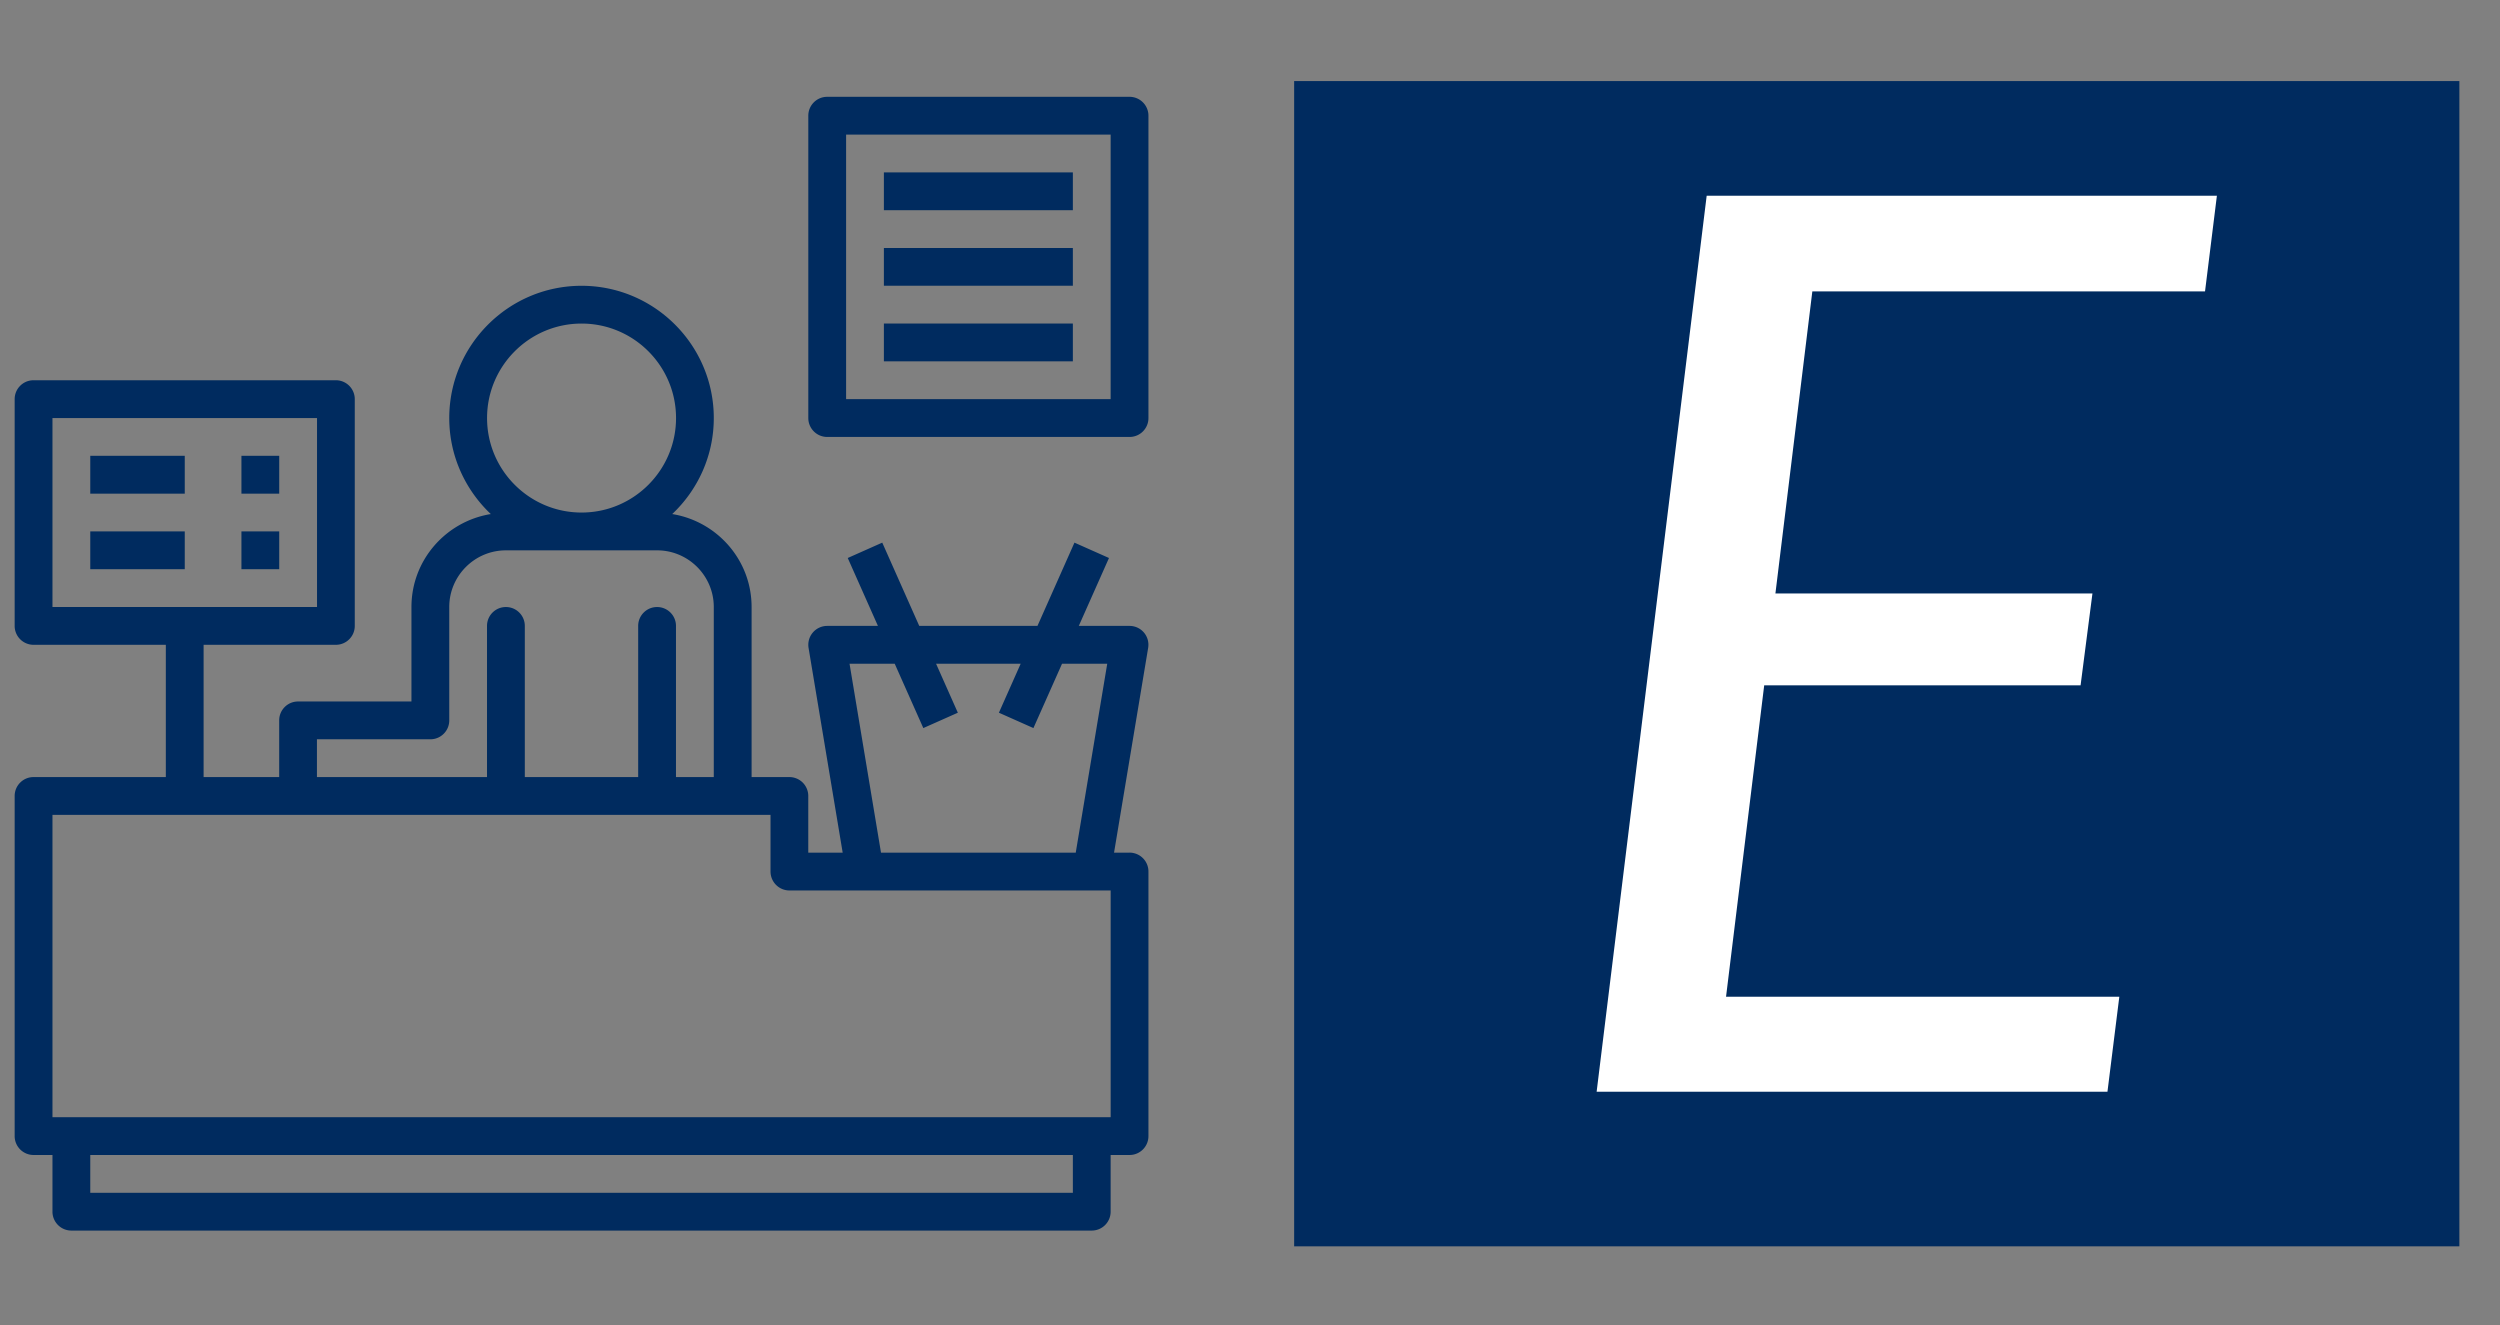 <svg xmlns="http://www.w3.org/2000/svg" id="Layer_1" data-name="Layer 1" viewBox="0 0 859.64 455.71"><rect x="0" y="0" width="859.64" height="455.71" fill="#808080" stroke="none"/><defs><style>.cls-2{stroke-width:0;fill:#002b5f}</style></defs><path d="M388.4 293.19h-5.33l11.73-70.41c.31-1.88-.21-3.81-1.45-5.27s-3.05-2.29-4.96-2.29h-17.44l10.38-23.35-11.87-5.28-12.72 28.63h-40.65l-12.72-28.63-11.87 5.28 10.38 23.35h-17.44a6.502 6.502 0 0 0-6.41 7.57l11.73 70.4h-11.83V273.7a6.5 6.5 0 0 0-6.5-6.5h-12.99v-58.48c0-16.13-11.85-29.45-27.29-31.96 8.78-8.3 14.29-20.01 14.29-33.01 0-25.07-20.4-45.48-45.48-45.48s-45.48 20.41-45.48 45.48c0 13 5.52 24.72 14.29 33.01-15.44 2.51-27.29 15.83-27.29 31.96v32.49H102.5c-3.59 0-6.5 2.9-6.5 6.5v19.49H70.01v-45.48h45.48c3.59 0 6.5-2.9 6.5-6.5v-77.97a6.5 6.5 0 0 0-6.5-6.5H11.54c-3.59 0-6.5 2.9-6.5 6.5v77.97a6.5 6.5 0 0 0 6.5 6.5h45.48v45.48H11.54c-3.59 0-6.5 2.9-6.5 6.5v116.95a6.5 6.5 0 0 0 6.5 6.5h6.5v19.49a6.5 6.5 0 0 0 6.5 6.5H375.4c3.59 0 6.5-2.9 6.5-6.5v-19.49h6.5c3.59 0 6.5-2.9 6.5-6.5v-90.97a6.5 6.5 0 0 0-6.5-6.5zM18.04 143.75h90.97v64.98H18.04v-64.98zm274.07 84.47h15.54l9.84 22.13 11.87-5.28-7.49-16.85h29.1l-7.49 16.85 11.87 5.28 9.84-22.13h15.54l-10.83 64.97h-66.96l-10.82-64.97zm-124.63-84.47c0-17.91 14.57-32.49 32.49-32.49s32.49 14.57 32.49 32.49-14.57 32.49-32.49 32.49-32.49-14.57-32.49-32.49zM109 254.21h38.98c3.59 0 6.5-2.9 6.5-6.5v-38.98c0-10.75 8.75-19.49 19.49-19.49h51.98c10.75 0 19.49 8.75 19.49 19.49v58.48h-13v-51.98c0-3.59-2.91-6.5-6.5-6.5s-6.5 2.9-6.5 6.5v51.98h-38.98v-51.98c0-3.59-2.91-6.5-6.5-6.5s-6.5 2.9-6.5 6.5v51.98h-58.48v-12.99zm259.9 155.94H31.04v-12.99h337.87v12.99zm12.99-25.99H18.04V280.2h246.91v19.49a6.5 6.5 0 0 0 6.5 6.5h110.46v77.97z" class="cls-2"/><path d="M31.04 156.74h32.49v13H31.04zm51.98 0h12.99v13H83.02zm-51.98 25.99h32.49v12.99H31.04zm51.98 0h12.99v12.99H83.02zM388.4 33.29H284.44c-3.59 0-6.5 2.9-6.5 6.5v103.96a6.5 6.5 0 0 0 6.5 6.5H388.4c3.59 0 6.5-2.9 6.5-6.5V39.79a6.5 6.5 0 0 0-6.5-6.5zm-6.5 103.96h-90.96V46.28h90.96v90.97z" class="cls-2"/><path d="M303.93 59.28h64.98v12.99h-64.98zm0 25.99h64.98v12.99h-64.98zm0 25.99h64.98v12.99h-64.98zM445 27.88h400.67v400.67H445z" class="cls-2"/><path fill="#fff" stroke-width="0" d="m623.18 100.21-12.69 103.85H719.5l-4.08 31.6H606.63l-13.12 107.07h135.23l-4.08 32.68H549.01l37.84-308.1h175.44l-4.08 32.9H623.19z"/></svg>